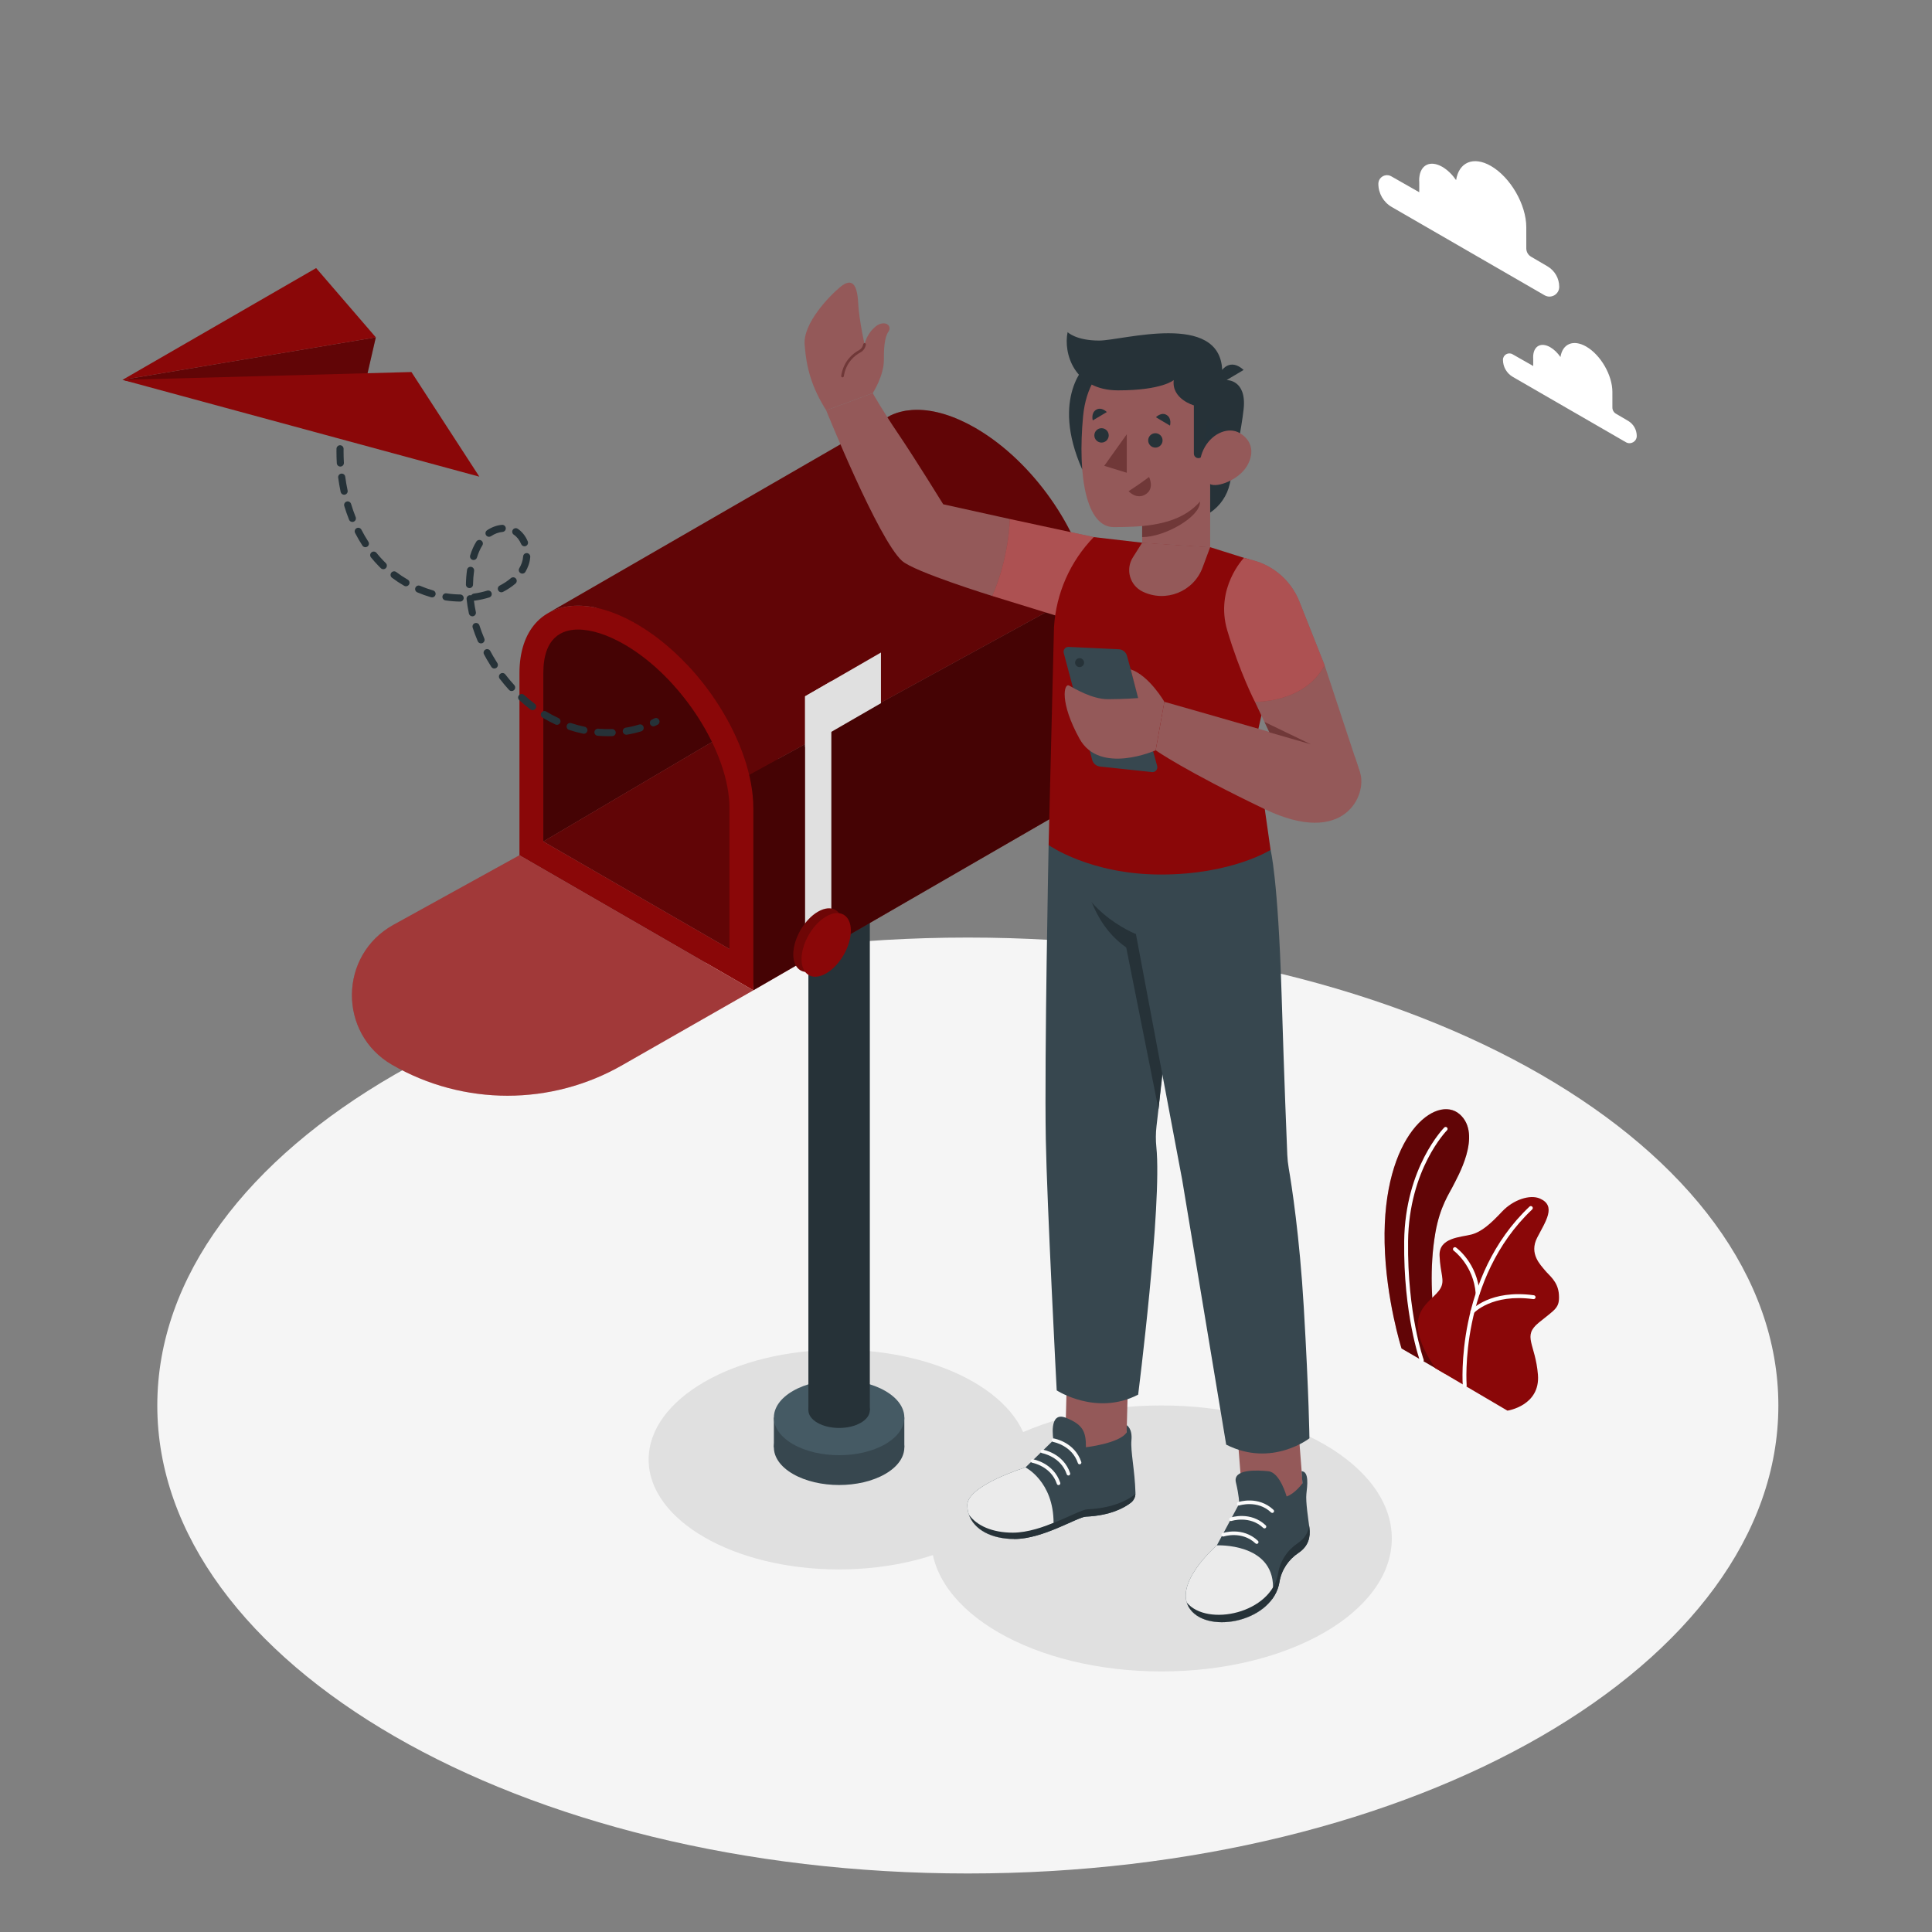 <svg xmlns="http://www.w3.org/2000/svg" width="400" height="400" viewBox="0 0 400 400" fill="none"><rect x="0" y="0" width="400" height="400" fill="#808080" stroke="none"/><path d="M200.379 387.884C293.06 387.884 368.192 344.506 368.192 290.997C368.192 237.487 293.06 194.11 200.379 194.11C107.699 194.11 32.566 237.487 32.566 290.997C32.566 344.506 107.699 387.884 200.379 387.884Z" fill="#F5F5F5"></path><path d="M173.683 324.934C195.438 324.934 213.074 314.752 213.074 302.192C213.074 289.632 195.438 279.45 173.683 279.45C151.929 279.45 134.293 289.632 134.293 302.192C134.293 314.752 151.929 324.934 173.683 324.934Z" fill="#E0E0E0"></path><path d="M240.467 346.055C266.807 346.055 288.159 333.727 288.159 318.52C288.159 303.313 266.807 290.985 240.467 290.985C214.128 290.985 192.775 303.313 192.775 318.52C192.775 333.727 214.128 346.055 240.467 346.055Z" fill="#E0E0E0"></path><path d="M183.277 294.146C188.551 297.19 188.551 302.127 183.277 305.172C178.004 308.217 169.452 308.217 164.179 305.172C158.905 302.127 158.905 297.19 164.179 294.146C169.452 291.101 178.004 291.101 183.277 294.146Z" fill="#37474F"></path><path d="M187.232 293.487H160.223V299.659H187.232V293.487Z" fill="#37474F"></path><path d="M183.277 287.974C188.551 291.018 188.551 295.955 183.277 299C178.004 302.045 169.452 302.045 164.179 299C158.905 295.955 158.905 291.018 164.179 287.974C169.452 284.929 178.004 284.929 183.277 287.974Z" fill="#455A64"></path><path d="M178.225 289.375C180.709 290.809 180.709 293.134 178.225 294.567C175.742 296.001 171.716 296.001 169.233 294.567C166.749 293.134 166.749 290.809 169.233 289.375C171.716 287.941 175.742 287.941 178.225 289.375Z" fill="#263238"></path><path d="M180.089 175.526H167.37V291.97H180.089V175.526Z" fill="#263238"></path><path d="M112.484 174.224V132.12L157.064 106.632L161.08 145.559L112.484 174.224Z" fill="#8A0708"></path><path opacity="0.5" d="M112.484 174.224V132.12L157.064 106.632L161.08 145.559L112.484 174.224Z" fill="black"></path><path d="M112.484 174.224L161.08 145.559V191.379L151.03 196.478L112.484 174.224Z" fill="#8A0708"></path><path opacity="0.3" d="M112.484 174.224L161.08 145.559V191.379L151.03 196.478L112.484 174.224Z" fill="black"></path><path d="M225.676 121.75L221.068 124.285L193.023 139.641L187.953 142.422L152.896 161.622C150.674 157.861 144.888 140.324 141.819 137.147C138.757 133.979 135.342 131.23 131.754 129.157C127.352 126.614 123.228 125.404 119.673 125.404C117.41 125.404 115.377 125.89 113.657 126.836L182.949 86.833L182.974 86.816L184.348 86.026L184.365 86.018C184.563 85.919 184.768 85.829 184.974 85.746C185.18 85.663 185.385 85.59 185.6 85.515C185.608 85.507 185.624 85.507 185.64 85.498C185.846 85.433 186.052 85.367 186.266 85.309C186.488 85.243 186.719 85.194 186.949 85.144C187.13 85.103 187.312 85.07 187.492 85.037C187.591 85.02 187.69 85.004 187.788 84.996C188.109 84.946 188.439 84.914 188.776 84.889C188.908 84.872 189.048 84.872 189.18 84.864C189.402 84.856 189.624 84.847 189.855 84.847C191.632 84.847 193.558 85.152 195.583 85.769C197.608 86.394 199.747 87.333 201.944 88.6C202.06 88.666 202.175 88.731 202.29 88.806C213.876 95.654 223.496 109.505 225.676 121.75Z" fill="#8A0708"></path><path d="M113.632 126.85L113.574 126.883L113.577 126.885C113.596 126.874 113.613 126.86 113.632 126.85Z" fill="#8A0708"></path><g opacity="0.3"><path d="M225.676 121.75L221.068 124.285L193.023 139.641L187.953 142.422L152.896 161.622C150.674 157.861 144.888 140.324 141.819 137.147C138.757 133.979 135.342 131.23 131.754 129.157C127.352 126.614 123.228 125.404 119.673 125.404C117.41 125.404 115.377 125.89 113.657 126.836L182.949 86.833L182.974 86.816L184.348 86.026L184.365 86.018C184.563 85.919 184.768 85.829 184.974 85.746C185.18 85.663 185.385 85.59 185.6 85.515C185.608 85.507 185.624 85.507 185.64 85.498C185.846 85.433 186.052 85.367 186.266 85.309C186.488 85.243 186.719 85.194 186.949 85.144C187.13 85.103 187.312 85.07 187.492 85.037C187.591 85.02 187.69 85.004 187.788 84.996C188.109 84.946 188.439 84.914 188.776 84.889C188.908 84.872 189.048 84.872 189.18 84.864C189.402 84.856 189.624 84.847 189.855 84.847C191.632 84.847 193.558 85.152 195.583 85.769C197.608 86.394 199.747 87.333 201.944 88.6C202.06 88.666 202.175 88.731 202.29 88.806C213.876 95.654 223.496 109.505 225.676 121.75Z" fill="black"></path><path d="M113.632 126.85L113.574 126.883L113.577 126.885C113.596 126.874 113.613 126.86 113.632 126.85Z" fill="black"></path></g><path d="M220.032 107.168L220.024 107.172C220.084 107.274 220.149 107.375 220.209 107.478C220.149 107.374 220.092 107.27 220.032 107.168Z" fill="#8A0708"></path><path d="M223.719 114.801C224.606 117.136 225.27 119.471 225.677 121.75L221.069 124.285L193.023 139.641L187.954 142.422L152.896 161.622L152.894 161.625L155.966 205.032L226.154 164.478V126.787C226.154 122.993 225.278 118.898 223.719 114.801Z" fill="#8A0708"></path><path d="M222.677 112.288C222.381 111.628 222.067 110.97 221.738 110.314C222.067 110.97 222.382 111.628 222.677 112.288Z" fill="#8A0708"></path><path d="M220.524 108.03C220.868 108.639 221.2 109.251 221.516 109.867C221.199 109.252 220.868 108.639 220.524 108.03Z" fill="#8A0708"></path><path d="M223.692 114.726C223.419 114.012 223.122 113.298 222.808 112.585C223.121 113.298 223.419 114.011 223.692 114.726Z" fill="#8A0708"></path><g opacity="0.5"><path d="M220.032 107.168L220.024 107.172C220.084 107.274 220.149 107.375 220.209 107.478C220.149 107.374 220.092 107.27 220.032 107.168Z" fill="black"></path><path d="M223.719 114.801C224.606 117.136 225.27 119.471 225.677 121.75L221.069 124.285L193.023 139.641L187.954 142.422L152.896 161.622L152.894 161.625L155.966 205.032L226.154 164.478V126.787C226.154 122.993 225.278 118.898 223.719 114.801Z" fill="black"></path><path d="M222.677 112.288C222.381 111.628 222.067 110.97 221.738 110.314C222.067 110.97 222.382 111.628 222.677 112.288Z" fill="black"></path><path d="M220.524 108.03C220.868 108.639 221.2 109.251 221.516 109.867C221.199 109.252 220.868 108.639 220.524 108.03Z" fill="black"></path><path d="M223.692 114.726C223.419 114.012 223.122 113.298 222.808 112.585C223.121 113.298 223.419 114.011 223.692 114.726Z" fill="black"></path></g><path d="M119.67 130.342C122.463 130.342 125.789 131.41 129.289 133.43C141.074 140.234 151.031 155.764 151.031 167.342V196.479L112.485 174.225V139.386C112.485 131.91 116.392 130.342 119.67 130.342ZM119.67 125.404C112.423 125.404 107.548 130.418 107.548 139.386V177.075L155.969 205.031V167.342C155.969 153.971 145.129 136.874 131.758 129.154C127.356 126.613 123.226 125.404 119.67 125.404Z" fill="#8A0708"></path><path d="M107.546 177.075L81.477 191.466C70.123 197.718 69.959 213.976 81.183 220.458C95.955 228.986 114.154 228.993 128.932 220.472L155.966 205.031L107.546 177.075Z" fill="#8A0708"></path><path opacity="0.2" d="M107.546 177.075L81.477 191.466C70.123 197.718 69.959 213.976 81.183 220.458C95.955 228.986 114.154 228.993 128.932 220.472L155.966 205.031L107.546 177.075Z" fill="white"></path><path d="M172.12 193.548L166.684 196.686V144.166L172.12 141.028V193.548Z" fill="#E0E0E0"></path><path d="M182.392 145.589L166.684 154.658V144.166L182.392 135.098V145.589Z" fill="#E0E0E0"></path><path d="M174.462 191.703C174.462 194.958 172.176 198.918 169.357 200.545C166.538 202.173 164.252 200.853 164.252 197.598C164.252 194.342 166.538 190.383 169.357 188.756C172.176 187.128 174.462 188.448 174.462 191.703Z" fill="#8A0708"></path><path opacity="0.2" d="M174.462 191.703C174.462 194.958 172.176 198.918 169.357 200.545C166.538 202.173 164.252 200.853 164.252 197.598C164.252 194.342 166.538 190.383 169.357 188.756C172.176 187.128 174.462 188.448 174.462 191.703Z" fill="black"></path><path d="M176.162 192.685C176.162 195.94 173.876 199.899 171.057 201.526C168.238 203.154 165.952 201.834 165.952 198.579C165.952 195.324 168.238 191.365 171.057 189.738C173.876 188.11 176.162 189.43 176.162 192.685Z" fill="#8A0708"></path><path d="M290.172 279.186L299.204 284.432C299.204 284.432 294.646 269.883 297.176 255.248C298.131 249.724 300.14 246.98 300.849 245.506C301.559 244.031 307.005 234.902 302.21 230.694C297.417 226.486 286.168 234.857 286.673 257.398C286.932 268.966 290.172 279.186 290.172 279.186Z" fill="#8A0708"></path><path opacity="0.3" d="M290.172 279.186L299.204 284.432C299.204 284.432 294.646 269.883 297.176 255.248C298.131 249.724 300.14 246.98 300.849 245.506C301.559 244.031 307.005 234.902 302.21 230.694C297.417 226.486 286.168 234.857 286.673 257.398C286.932 268.966 290.172 279.186 290.172 279.186Z" fill="black"></path><path d="M294.37 282.029C294.205 282.029 294.052 281.927 293.991 281.764C293.957 281.67 290.541 272.187 290.721 256.978C290.902 241.677 298.941 233.519 299.023 233.438C299.181 233.282 299.437 233.282 299.593 233.441C299.751 233.598 299.75 233.854 299.592 234.011C299.513 234.09 291.705 242.034 291.529 256.987C291.351 272.036 294.715 281.394 294.749 281.486C294.825 281.696 294.718 281.928 294.509 282.005C294.463 282.021 294.416 282.029 294.37 282.029Z" fill="white"></path><path d="M297.177 283.284L312.098 292.06C312.098 292.06 318.93 291.054 318.413 284.622C317.895 278.191 315.12 276.676 318.576 273.85C322.033 271.025 322.924 270.838 322.759 268.068C322.594 265.298 320.73 264.09 319.854 262.993C318.977 261.895 316.533 259.593 318.253 256.252C319.973 252.912 322.302 249.685 318.842 248.154C316.778 247.239 313.304 248.385 311.002 250.829C308.699 253.273 306.801 255.03 304.619 255.597C302.438 256.164 297.89 256.21 298.044 259.967C298.198 263.726 299.173 265.023 298.261 266.691C296.545 269.834 289.21 271.526 297.177 283.284Z" fill="#8A0708"></path><path d="M303.253 287.262C303.045 287.262 302.869 287.102 302.852 286.89C302.834 286.668 301.209 264.422 316.666 249.813C316.828 249.661 317.083 249.666 317.237 249.83C317.39 249.991 317.383 250.247 317.22 250.401C302.051 264.738 303.638 286.606 303.656 286.825C303.675 287.046 303.508 287.242 303.287 287.26C303.276 287.261 303.264 287.262 303.253 287.262Z" fill="white"></path><path d="M305.929 268.195C305.719 268.195 305.543 268.034 305.527 267.821C305.094 261.982 301.03 258.977 300.989 258.947C300.808 258.817 300.767 258.564 300.898 258.384C301.027 258.203 301.28 258.162 301.461 258.293C301.641 258.422 305.87 261.534 306.332 267.762C306.348 267.983 306.182 268.178 305.959 268.194C305.949 268.194 305.939 268.195 305.929 268.195Z" fill="white"></path><path d="M304.828 271.992C304.732 271.992 304.635 271.958 304.558 271.889C304.392 271.74 304.378 271.484 304.527 271.318C304.689 271.138 308.576 266.935 317.571 268.17C317.792 268.2 317.947 268.404 317.917 268.624C317.886 268.846 317.681 268.998 317.462 268.97C308.889 267.792 305.165 271.818 305.129 271.857C305.048 271.947 304.938 271.992 304.828 271.992Z" fill="white"></path><path d="M125.88 152.426C125.17 152.426 124.451 152.395 123.74 152.335C123.335 152.301 123.035 151.944 123.069 151.539C123.104 151.134 123.467 150.829 123.865 150.868C124.815 150.949 125.776 150.974 126.718 150.938C127.119 150.934 127.465 151.24 127.481 151.647C127.496 152.054 127.179 152.395 126.772 152.41C126.476 152.421 126.178 152.426 125.88 152.426ZM129.673 152.119C129.32 152.119 129.007 151.863 128.948 151.502C128.881 151.102 129.153 150.722 129.555 150.656C130.496 150.501 131.428 150.283 132.324 150.008C132.716 149.888 133.125 150.108 133.244 150.496C133.363 150.885 133.144 151.297 132.756 151.416C131.797 151.71 130.801 151.943 129.794 152.11C129.752 152.116 129.713 152.119 129.673 152.119ZM120.89 151.915C120.841 151.915 120.791 151.91 120.741 151.9C119.754 151.697 118.769 151.434 117.816 151.118C117.43 150.99 117.22 150.574 117.348 150.188C117.476 149.802 117.895 149.591 118.278 149.721C119.178 150.018 120.107 150.266 121.038 150.458C121.436 150.54 121.692 150.93 121.611 151.328C121.539 151.675 121.232 151.915 120.89 151.915ZM135.284 150.387C135.007 150.387 134.742 150.231 134.617 149.965C134.444 149.597 134.6 149.158 134.968 148.985C135.14 148.905 135.309 148.822 135.479 148.735C135.839 148.551 136.284 148.694 136.468 149.058C136.652 149.42 136.508 149.863 136.146 150.048C135.964 150.141 135.78 150.23 135.597 150.317C135.496 150.365 135.388 150.387 135.284 150.387ZM115.31 150.069C115.206 150.069 115.1 150.047 115 150C114.096 149.578 113.198 149.101 112.333 148.578C111.984 148.368 111.873 147.915 112.083 147.567C112.294 147.218 112.746 147.106 113.094 147.317C113.914 147.812 114.764 148.266 115.621 148.664C115.99 148.836 116.149 149.274 115.977 149.642C115.853 149.912 115.587 150.069 115.31 150.069ZM110.275 147.035C110.121 147.035 109.966 146.987 109.833 146.888C109.044 146.295 108.263 145.647 107.513 144.962C107.213 144.688 107.192 144.222 107.466 143.922C107.741 143.622 108.206 143.602 108.507 143.875C109.221 144.528 109.965 145.146 110.718 145.71C111.043 145.954 111.108 146.415 110.865 146.741C110.72 146.934 110.499 147.035 110.275 147.035ZM105.928 143.072C105.728 143.072 105.529 142.991 105.384 142.832C104.716 142.102 104.067 141.325 103.453 140.526C103.205 140.203 103.267 139.741 103.589 139.494C103.913 139.246 104.373 139.307 104.622 139.63C105.209 140.396 105.832 141.138 106.471 141.839C106.745 142.139 106.724 142.605 106.424 142.879C106.284 143.009 106.105 143.072 105.928 143.072ZM102.347 138.406C102.104 138.406 101.868 138.286 101.728 138.068C101.405 137.567 101.096 137.06 100.8 136.546C100.596 136.193 100.399 135.835 100.207 135.474C100.017 135.114 100.154 134.669 100.512 134.478C100.872 134.287 101.317 134.425 101.508 134.784C101.691 135.13 101.881 135.472 102.076 135.81C102.36 136.305 102.657 136.792 102.965 137.272C103.185 137.614 103.087 138.07 102.745 138.29C102.62 138.368 102.484 138.406 102.347 138.406ZM99.589 133.207C99.303 133.207 99.031 133.039 98.912 132.759C98.516 131.83 98.163 130.881 97.86 129.937C97.737 129.55 97.95 129.135 98.337 129.011C98.727 128.887 99.139 129.101 99.263 129.488C99.552 130.39 99.89 131.297 100.267 132.183C100.426 132.558 100.252 132.99 99.878 133.15C99.783 133.188 99.685 133.207 99.589 133.207ZM97.799 127.604C97.46 127.604 97.155 127.368 97.081 127.022C96.867 126.028 96.706 125.024 96.603 124.037C96.561 123.633 96.855 123.27 97.259 123.228C97.363 123.215 97.469 123.229 97.564 123.261C97.674 123.071 97.867 122.931 98.101 122.898C99.04 122.767 99.968 122.562 100.859 122.288C101.25 122.17 101.66 122.387 101.779 122.775C101.898 123.164 101.68 123.576 101.292 123.695C100.326 123.992 99.321 124.214 98.304 124.356C98.242 124.364 98.18 124.365 98.122 124.358C98.218 125.139 98.352 125.928 98.519 126.71C98.605 127.108 98.352 127.5 97.955 127.586C97.903 127.599 97.851 127.604 97.799 127.604ZM95.267 124.55C95.264 124.55 95.262 124.55 95.259 124.55C94.258 124.54 93.237 124.458 92.224 124.305C91.821 124.244 91.544 123.87 91.605 123.467C91.666 123.065 92.04 122.791 92.443 122.849C93.389 122.991 94.342 123.068 95.275 123.078C95.681 123.082 96.007 123.415 96.003 123.822C95.999 124.226 95.67 124.55 95.267 124.55ZM89.457 123.686C89.391 123.686 89.322 123.677 89.255 123.657C88.29 123.381 87.328 123.038 86.394 122.641C86.02 122.482 85.846 122.049 86.006 121.674C86.166 121.299 86.598 121.126 86.972 121.286C87.849 121.659 88.754 121.981 89.659 122.24C90.051 122.352 90.276 122.759 90.165 123.15C90.073 123.475 89.778 123.686 89.457 123.686ZM103.803 122.627C103.536 122.627 103.279 122.482 103.148 122.229C102.962 121.867 103.103 121.423 103.464 121.237C104.332 120.788 105.106 120.272 105.768 119.702C106.075 119.437 106.539 119.47 106.806 119.779C107.072 120.087 107.037 120.552 106.728 120.818C105.98 121.463 105.11 122.044 104.141 122.545C104.032 122.601 103.916 122.627 103.803 122.627ZM97.2 121.758C97.197 121.758 97.194 121.758 97.19 121.758C96.784 121.752 96.459 121.418 96.464 121.011C96.478 119.988 96.556 118.969 96.697 117.982C96.754 117.579 97.122 117.298 97.53 117.358C97.933 117.415 98.213 117.788 98.155 118.19C98.023 119.114 97.949 120.07 97.936 121.031C97.931 121.435 97.603 121.758 97.2 121.758ZM84.049 121.384C83.924 121.384 83.798 121.352 83.682 121.285C82.806 120.779 81.956 120.216 81.152 119.611C80.828 119.366 80.763 118.905 81.007 118.58C81.251 118.255 81.713 118.19 82.038 118.434C82.793 119.003 83.594 119.534 84.418 120.01C84.77 120.213 84.891 120.663 84.688 121.015C84.55 121.251 84.303 121.384 84.049 121.384ZM108.145 118.762C108.019 118.762 107.891 118.73 107.773 118.662C107.423 118.456 107.305 118.005 107.511 117.654C107.728 117.283 107.907 116.899 108.043 116.51C108.188 116.098 108.279 115.657 108.312 115.198C108.342 114.792 108.678 114.487 109.1 114.517C109.506 114.546 109.811 114.899 109.781 115.305C109.738 115.894 109.621 116.465 109.432 116.998C109.265 117.475 109.047 117.947 108.781 118.399C108.644 118.632 108.397 118.762 108.145 118.762ZM79.36 117.846C79.175 117.846 78.991 117.777 78.847 117.638C78.68 117.476 78.516 117.312 78.356 117.146C77.823 116.596 77.3 116.009 76.805 115.399C76.548 115.083 76.596 114.62 76.912 114.363C77.227 114.106 77.692 114.155 77.948 114.47C78.415 115.046 78.908 115.602 79.413 116.121C79.564 116.278 79.718 116.43 79.872 116.582C80.164 116.865 80.171 117.33 79.888 117.622C79.744 117.77 79.552 117.846 79.36 117.846ZM98.048 115.946C97.977 115.946 97.904 115.936 97.832 115.914C97.444 115.796 97.225 115.384 97.344 114.995C97.675 113.912 98.103 112.95 98.618 112.134C98.835 111.79 99.287 111.688 99.634 111.904C99.978 112.121 100.081 112.575 99.864 112.92C99.419 113.624 99.047 114.468 98.752 115.426C98.655 115.742 98.364 115.946 98.048 115.946ZM75.648 113.29C75.407 113.29 75.171 113.171 75.031 112.954C74.492 112.126 73.984 111.247 73.519 110.342C73.333 109.98 73.475 109.536 73.836 109.35C74.2 109.165 74.642 109.307 74.828 109.669C75.27 110.53 75.753 111.365 76.264 112.153C76.486 112.494 76.389 112.95 76.047 113.171C75.924 113.251 75.785 113.29 75.648 113.29ZM108.586 113.104C108.298 113.104 108.024 112.933 107.905 112.65C107.559 111.814 107.03 111.141 106.376 110.702C106.038 110.475 105.948 110.018 106.174 109.68C106.4 109.344 106.858 109.252 107.196 109.478C108.092 110.079 108.808 110.981 109.266 112.086C109.421 112.462 109.244 112.892 108.868 113.048C108.776 113.086 108.681 113.104 108.586 113.104ZM101.249 111.138C101.012 111.138 100.78 111.025 100.638 110.814C100.411 110.478 100.499 110.02 100.836 109.792C101.792 109.146 102.859 108.755 103.92 108.663C104.32 108.622 104.682 108.928 104.717 109.334C104.752 109.738 104.452 110.095 104.047 110.13C103.235 110.2 102.41 110.506 101.661 111.012C101.534 111.098 101.39 111.138 101.249 111.138ZM72.952 108.062C72.66 108.062 72.383 107.887 72.269 107.599C71.903 106.682 71.568 105.726 71.277 104.759C71.159 104.37 71.379 103.958 71.769 103.842C72.156 103.723 72.569 103.944 72.686 104.334C72.966 105.26 73.285 106.174 73.636 107.053C73.787 107.43 73.603 107.858 73.225 108.01C73.136 108.046 73.044 108.062 72.952 108.062ZM71.248 102.431C70.907 102.431 70.602 102.194 70.528 101.848C70.322 100.881 70.15 99.886 70.016 98.89C69.963 98.488 70.245 98.117 70.648 98.063C71.048 98.011 71.422 98.292 71.475 98.695C71.603 99.653 71.77 100.61 71.968 101.541C72.052 101.938 71.799 102.33 71.402 102.414C71.35 102.426 71.298 102.431 71.248 102.431ZM70.464 96.598C70.078 96.598 69.752 96.295 69.73 95.904C69.683 95.114 69.661 94.313 69.661 93.523C69.661 93.318 69.663 93.112 69.666 92.906C69.673 92.5 70.032 92.172 70.414 92.182C70.82 92.188 71.144 92.522 71.138 92.93C71.135 93.127 71.133 93.326 71.133 93.524C71.133 94.285 71.156 95.058 71.2 95.819C71.224 96.225 70.914 96.573 70.508 96.597C70.493 96.598 70.48 96.598 70.464 96.598Z" fill="#263238"></path><path d="M77.809 69.841L73.407 88.957L25.362 78.645L77.809 69.841Z" fill="#8A0708"></path><path opacity="0.3" d="M77.809 69.841L73.407 88.957L25.362 78.645L77.809 69.841Z" fill="black"></path><path d="M25.362 78.645C25.349 78.652 85.181 77.024 85.181 77.024L99.243 98.689L25.362 78.645Z" fill="#8A0708"></path><path d="M25.362 78.645L77.809 69.841L65.451 55.501L25.362 78.645Z" fill="#8A0708"></path><g opacity="0.4"><path d="M137.867 134.469L137.81 134.502L137.812 134.504C137.831 134.492 137.848 134.479 137.867 134.469Z" fill="black"></path></g><path d="M233.74 277.89L221.081 277.567L220.427 303.202L233.087 303.525L233.74 277.89Z" fill="#945959"></path><path d="M217.107 174.959C217.107 174.959 216.22 218.575 216.522 235.859C216.749 248.87 218.78 287.863 218.78 287.863C218.78 287.863 226.991 293.228 235.642 288.748C235.642 288.748 240.633 249.367 239.414 237.506C239.266 236.064 239.276 234.615 239.442 233.175L247.072 167.141L217.107 174.959Z" fill="#37474F"></path><path d="M224.83 299.638C224.83 299.638 231.852 298.832 233.267 296.551V295.066C233.267 295.066 234.484 295.716 234.253 298.179C234.038 300.467 234.955 304.361 235.087 309.112C235.109 309.898 234.75 310.646 234.128 311.126C232.772 312.174 229.894 313.783 224.83 314.004C223.054 314.082 215.955 318.634 210.043 318.634C204.131 318.634 200.27 315.703 200.27 311.61C200.27 307.516 212.318 303.809 212.318 303.809L218.111 298.179C218.111 298.179 216.987 292.07 220.678 293.537C224.366 295.004 224.83 296.549 224.83 299.638Z" fill="#37474F"></path><path d="M223.518 303.173C223.364 303.173 223.22 303.075 223.169 302.922C221.94 299.235 218.089 298.549 218.05 298.542C217.849 298.509 217.714 298.319 217.747 298.118C217.782 297.918 217.976 297.785 218.171 297.816C218.347 297.846 222.499 298.587 223.867 302.689C223.931 302.882 223.826 303.09 223.634 303.154C223.595 303.167 223.555 303.173 223.518 303.173Z" fill="#FAFAFA"></path><path d="M221.207 305.485C221.053 305.485 220.909 305.387 220.858 305.234C219.633 301.56 215.778 300.862 215.74 300.855C215.54 300.821 215.405 300.631 215.439 300.43C215.473 300.23 215.665 300.098 215.862 300.129C216.038 300.158 220.189 300.9 221.557 305.001C221.621 305.194 221.517 305.402 221.324 305.466C221.285 305.48 221.245 305.485 221.207 305.485Z" fill="#FAFAFA"></path><path d="M219.164 307.474C219.01 307.474 218.866 307.376 218.815 307.222C217.59 303.548 213.735 302.85 213.697 302.843C213.497 302.809 213.362 302.619 213.396 302.418C213.43 302.218 213.622 302.086 213.819 302.117C213.995 302.146 218.146 302.888 219.514 306.99C219.578 307.182 219.474 307.391 219.281 307.455C219.242 307.468 219.202 307.474 219.164 307.474Z" fill="#FAFAFA"></path><path d="M200.269 311.61C200.269 315.658 204.049 318.563 209.849 318.627L218.13 315.305C218.13 306.719 212.317 303.809 212.317 303.809C212.317 303.809 200.269 307.516 200.269 311.61Z" fill="#EBEBEB"></path><path d="M234.883 309.468C233.465 310.564 230.454 312.248 225.158 312.478C223.3 312.559 215.875 317.321 209.692 317.321C205.448 317.321 202.215 315.877 200.604 313.587C201.651 316.613 205.136 318.634 210.042 318.634C215.954 318.634 223.053 314.082 224.829 314.004C229.893 313.784 232.772 312.174 234.127 311.126C234.702 310.681 235.038 310.005 235.07 309.284C235.007 309.345 234.953 309.414 234.883 309.468Z" fill="#263238"></path><path d="M224.442 181.061C224.442 181.061 225.601 190.933 233.17 196.153L239.851 229.646L244.138 187.769L224.442 181.061Z" fill="#263238"></path><path d="M267.953 284.902L255.328 285.89L257.328 311.455L269.953 310.468L267.953 284.902Z" fill="#945959"></path><path d="M263.061 175.963C263.061 175.963 264.589 181.745 265.331 205.607C265.919 224.518 266.361 235.398 266.52 239.098C266.559 240.02 266.659 240.93 266.815 241.839C267.421 245.364 269.064 255.866 269.935 270.674C271.017 289.057 271.101 297.785 271.101 297.785C271.101 297.785 263.293 303.886 253.869 299.097L244.756 244.259L235.179 193.379C235.179 193.379 222.014 188.36 220.853 174.958L263.061 175.963Z" fill="#37474F"></path><path d="M269.468 304.605L269.663 307.102C269.663 307.102 268.159 309.215 266.382 309.834C266.382 309.834 265.026 304.861 262.615 304.606C260.203 304.35 255.208 304.131 255.878 306.899C256.547 309.666 256.573 311.302 256.573 311.302L251.939 319.952C251.939 319.952 242.516 328.062 246.455 333.237C250.394 338.412 263.602 335.647 264.903 327.524C265.3 325.05 266.767 322.887 268.853 321.497C270.939 320.106 271.341 318.176 271.101 316.322C270.861 314.469 270.298 310.898 270.475 309.286C270.653 307.673 271.087 304.629 269.468 304.605Z" fill="#37474F"></path><path d="M246.455 333.235C249.725 337.531 259.378 336.351 263.308 331.18C263.476 330.379 263.572 329.53 263.572 328.63C263.572 319.39 251.939 319.95 251.939 319.95C251.939 319.95 242.516 328.061 246.455 333.235Z" fill="#EBEBEB"></path><path d="M271.101 316.321C271.083 316.184 271.061 316.021 271.04 315.867C270.865 317.199 270.22 318.478 268.713 319.483C266.558 320.92 265.041 323.156 264.631 325.713C263.301 334.016 249.941 336.897 245.707 331.787C245.862 332.288 246.103 332.774 246.454 333.236C250.393 338.411 263.601 335.646 264.903 327.523C265.3 325.049 266.767 322.886 268.853 321.496C270.937 320.106 271.341 318.174 271.101 316.321Z" fill="#263238"></path><path d="M263.413 313.234C263.323 313.234 263.232 313.201 263.161 313.134C260.344 310.474 256.617 311.682 256.579 311.694C256.386 311.756 256.177 311.654 256.113 311.462C256.048 311.27 256.152 311.061 256.344 310.996C256.513 310.938 260.523 309.629 263.665 312.598C263.814 312.738 263.82 312.97 263.681 313.118C263.608 313.195 263.511 313.234 263.413 313.234Z" fill="#FAFAFA"></path><path d="M261.803 316.441C261.713 316.441 261.621 316.408 261.55 316.341C258.734 313.682 255.007 314.888 254.969 314.901C254.781 314.962 254.568 314.862 254.504 314.669C254.439 314.477 254.542 314.268 254.734 314.203C254.904 314.146 258.911 312.837 262.056 315.805C262.204 315.945 262.209 316.178 262.071 316.326C261.998 316.402 261.901 316.441 261.803 316.441Z" fill="#FAFAFA"></path><path d="M260.194 319.648C260.103 319.648 260.012 319.615 259.941 319.548C257.126 316.889 253.398 318.095 253.36 318.108C253.171 318.17 252.959 318.069 252.894 317.876C252.83 317.684 252.933 317.475 253.125 317.41C253.295 317.353 257.302 316.043 260.446 319.012C260.594 319.152 260.6 319.385 260.461 319.533C260.389 319.61 260.291 319.648 260.194 319.648Z" fill="#FAFAFA"></path><path d="M179.249 72.481C179.249 72.481 177.864 66.534 177.672 62.672C177.479 58.81 176.359 57.458 174.003 59.39C171.647 61.321 166.263 66.947 166.588 71.322C166.964 76.377 168.12 80.268 171.058 84.963L180.69 81.392L179.249 72.481Z" fill="#945959"></path><path d="M209.073 107.455L195.286 104.408C195.286 104.408 189.417 94.898 186.018 89.882C182.62 84.867 180.689 81.392 180.689 81.392L171.057 84.963C171.057 84.963 181.786 111.627 186.759 116.124C189.261 118.387 205.442 123.394 205.442 123.394C205.442 123.394 212.201 116.26 209.073 107.455Z" fill="#945959"></path><path d="M226.451 111.201L209.073 107.455C209.073 107.455 208.995 115.314 205.442 123.394L222.898 128.772L226.451 111.201Z" fill="#8A0708"></path><path opacity="0.3" d="M226.451 111.201L209.073 107.455C209.073 107.455 208.995 115.314 205.442 123.394L222.898 128.772L226.451 111.201Z" fill="white"></path><path d="M250.551 113.286L258.63 115.835L263.061 139.74L260.436 151.326C260.078 152.909 260.011 154.543 260.24 156.15L263.061 175.964C263.061 175.964 255.028 181.062 240.354 181.062C225.679 181.062 217.107 174.96 217.107 174.96L218.218 129.857C218.643 122.854 221.563 116.235 226.451 111.202L236.472 112.36L250.551 113.286Z" fill="#8A0708"></path><path d="M225.082 75.343C225.082 75.343 217.359 82.121 224.071 97.228L231.922 76.806L225.082 75.343Z" fill="#263238"></path><path d="M250.551 113.286L236.472 112.359V94.124H250.551V113.286Z" fill="#945959"></path><path d="M236.471 111.201C241.221 111.201 248.43 106.967 248.43 104.026L250.013 94.124H236.471V111.201Z" fill="#703838"></path><path d="M240.216 71.158C235.477 71.158 225.404 73.798 224.241 86.195C223.079 98.592 224.892 109.134 230.6 109.134C241.805 109.134 252.564 107.711 252.652 89.375C252.729 73.204 244.838 71.158 240.216 71.158Z" fill="#945959"></path><path d="M250.55 100.237L248.725 94.634C248.114 95.152 247.177 94.718 247.177 93.917V83.928C247.177 83.928 242.52 82.609 243.013 78.69C243.013 78.69 240.632 80.82 231.489 80.82C222.346 80.82 220.125 73.074 221.039 68.762C221.039 68.762 222.737 70.51 227.57 70.51C232.403 70.51 252.518 64.438 253.042 76.593C253.042 76.593 254.74 74.104 257.482 76.593L253.956 78.69C253.956 78.69 258.136 78.558 257.482 84.698C257.053 88.737 255.575 95.803 254.614 100.166C254.077 102.604 252.622 104.734 250.551 106.127V100.237H250.55Z" fill="#263238"></path><path d="M233.285 89.917V97.878L228.623 96.446L233.285 89.917Z" fill="#703838"></path><path d="M240.697 91.182C240.697 92.004 240.03 92.671 239.207 92.671C238.385 92.671 237.718 92.004 237.718 91.182C237.718 90.359 238.385 89.692 239.207 89.692C240.03 89.692 240.697 90.358 240.697 91.182Z" fill="#263238"></path><path d="M229.55 90.142C229.55 90.965 228.883 91.632 228.061 91.632C227.238 91.632 226.571 90.965 226.571 90.142C226.571 89.32 227.238 88.653 228.061 88.653C228.883 88.653 229.55 89.32 229.55 90.142Z" fill="#263238"></path><path d="M226.246 87.041L229.159 85.311C229.159 85.311 228.041 84.15 226.929 84.847C225.815 85.545 226.246 87.041 226.246 87.041Z" fill="#263238"></path><path d="M242.234 88.117L239.321 86.387C239.321 86.387 240.44 85.226 241.552 85.923C242.665 86.621 242.234 88.117 242.234 88.117Z" fill="#263238"></path><path d="M233.663 101.702C233.663 101.702 235.823 100.317 237.9 98.758C237.9 98.758 239.11 101.111 237.21 102.329C235.312 103.546 233.663 101.702 233.663 101.702Z" fill="#703838"></path><path d="M248.599 94.723L253.754 89.133L250.05 86.908L248.599 94.723Z" fill="#253239"></path><path d="M249.451 92.546C247.763 95.468 248.196 99.021 250.551 100.237C252.063 101.018 256.531 99.333 258.218 96.41C259.905 93.488 258.956 90.978 256.662 89.653C254.367 88.328 251.138 89.623 249.451 92.546Z" fill="#945959"></path><path d="M236.471 112.359L234.547 115.405C232.977 117.89 233.915 121.189 236.557 122.478C241.352 124.815 247.119 122.509 248.979 117.509L250.55 113.286L236.471 112.359Z" fill="#945959"></path><path d="M180.689 81.391C180.689 81.391 183.039 77.81 183 74.411C182.962 71.013 183.387 69.43 183.966 68.618C184.545 67.807 183.894 66.61 182.327 67.035C181.001 67.395 179.358 69.415 179.003 71.316C178.89 71.92 178.524 72.45 177.983 72.742C176.324 73.634 173.243 76.174 174.707 82.352L180.689 81.391Z" fill="#945959"></path><path d="M174.433 78.13C174.419 78.13 174.405 78.13 174.39 78.127C174.239 78.104 174.137 77.962 174.161 77.811C174.658 74.648 176.687 73.126 177.852 72.498C178.309 72.252 178.631 71.802 178.732 71.265C178.759 71.115 178.9 71.015 179.053 71.044C179.204 71.072 179.302 71.217 179.273 71.366C179.142 72.069 178.719 72.659 178.113 72.985C177.038 73.562 175.166 74.969 174.705 77.897C174.685 78.033 174.567 78.13 174.433 78.13Z" fill="#703838"></path><path d="M259.816 145.301L263.369 152.792L281.6 160.006L274.248 137.731L259.816 145.301Z" fill="#945959"></path><path d="M257.552 115.494C257.552 115.494 251.476 121.743 254.102 130.548C256.728 139.353 259.817 145.3 259.817 145.3C259.817 145.3 270.066 145.609 274.248 137.73L269.024 124.546C267.362 120.349 263.814 117.183 259.455 116.007L257.552 115.494Z" fill="#8A0708"></path><path opacity="0.3" d="M257.552 115.494C257.552 115.494 251.476 121.743 254.102 130.548C256.728 139.353 259.817 145.3 259.817 145.3C259.817 145.3 270.066 145.609 274.248 137.73L269.024 124.546C267.362 120.349 263.814 117.183 259.455 116.007L257.552 115.494Z" fill="white"></path><path d="M262.347 151.402C266.953 152.754 280.539 156.775 280.539 156.775C280.539 156.775 280.643 157.069 281.599 160.006C283.073 164.53 278.423 175.468 261.859 167.529C245.296 159.59 239.271 155.342 239.271 155.342L241.067 145.302C241.067 145.302 257.085 149.858 262.347 151.402Z" fill="#945959"></path><path d="M262.828 151.63L271.402 154.101L261.807 149.475L262.828 151.63Z" fill="#703838"></path><path d="M238.511 159.851L227.757 158.707C226.97 158.623 226.316 158.063 226.113 157.298L220.235 135.187C220.062 134.534 220.573 133.902 221.247 133.934L231.644 134.422C232.438 134.46 233.117 135.004 233.327 135.77L239.58 158.594C239.766 159.273 239.211 159.926 238.511 159.851Z" fill="#37474F"></path><path d="M224.441 137.19C224.441 137.702 224.026 138.118 223.514 138.118C223.002 138.118 222.587 137.702 222.587 137.19C222.587 136.678 223.002 136.263 223.514 136.263C224.027 136.264 224.441 136.678 224.441 137.19Z" fill="#263238"></path><path d="M241.068 145.302C241.068 145.302 237.959 139.894 234.096 138.582L235.641 144.529C235.641 144.529 232.706 144.761 229.385 144.761C226.064 144.761 222.434 142.522 221.352 141.942C220.271 141.362 219.325 145.387 223.505 152.952C227.685 160.517 239.271 155.342 239.271 155.342L241.068 145.302Z" fill="#945959"></path><path d="M288.052 36.506L293.842 39.801V37.751C293.833 37.605 293.824 37.459 293.824 37.316C293.824 37.173 293.833 37.038 293.842 36.902V36.854L293.845 36.855C294.053 34.139 296.109 33.098 298.62 34.548C299.689 35.166 300.673 36.142 301.471 37.286C302.037 33.598 305.046 32.266 308.684 34.366C312.725 36.698 316.001 42.373 316.001 47.039L316.004 51.43C316.005 52.137 316.379 52.79 316.989 53.148L320.396 55.146C321.899 56.028 322.822 57.64 322.822 59.382C322.822 60.939 321.137 61.913 319.788 61.134L288.139 42.851C286.429 41.863 285.375 40.038 285.375 38.062C285.376 36.689 286.858 35.827 288.052 36.506Z" fill="white"></path><path d="M313.152 73.342L317.436 75.778V74.262C317.429 74.154 317.422 74.046 317.422 73.94C317.422 73.834 317.429 73.734 317.436 73.634V73.598L317.437 73.598C317.592 71.59 319.112 70.819 320.969 71.891C321.76 72.348 322.488 73.071 323.078 73.917C323.496 71.188 325.723 70.203 328.414 71.757C331.404 73.482 333.827 77.68 333.827 81.132L333.829 84.38C333.83 84.903 334.107 85.386 334.558 85.651L337.078 87.13C338.19 87.782 338.872 88.974 338.872 90.263C338.872 91.415 337.625 92.135 336.628 91.558L313.216 78.034C311.951 77.303 311.171 75.954 311.171 74.492C311.172 73.477 312.269 72.839 313.152 73.342Z" fill="white"></path></svg>